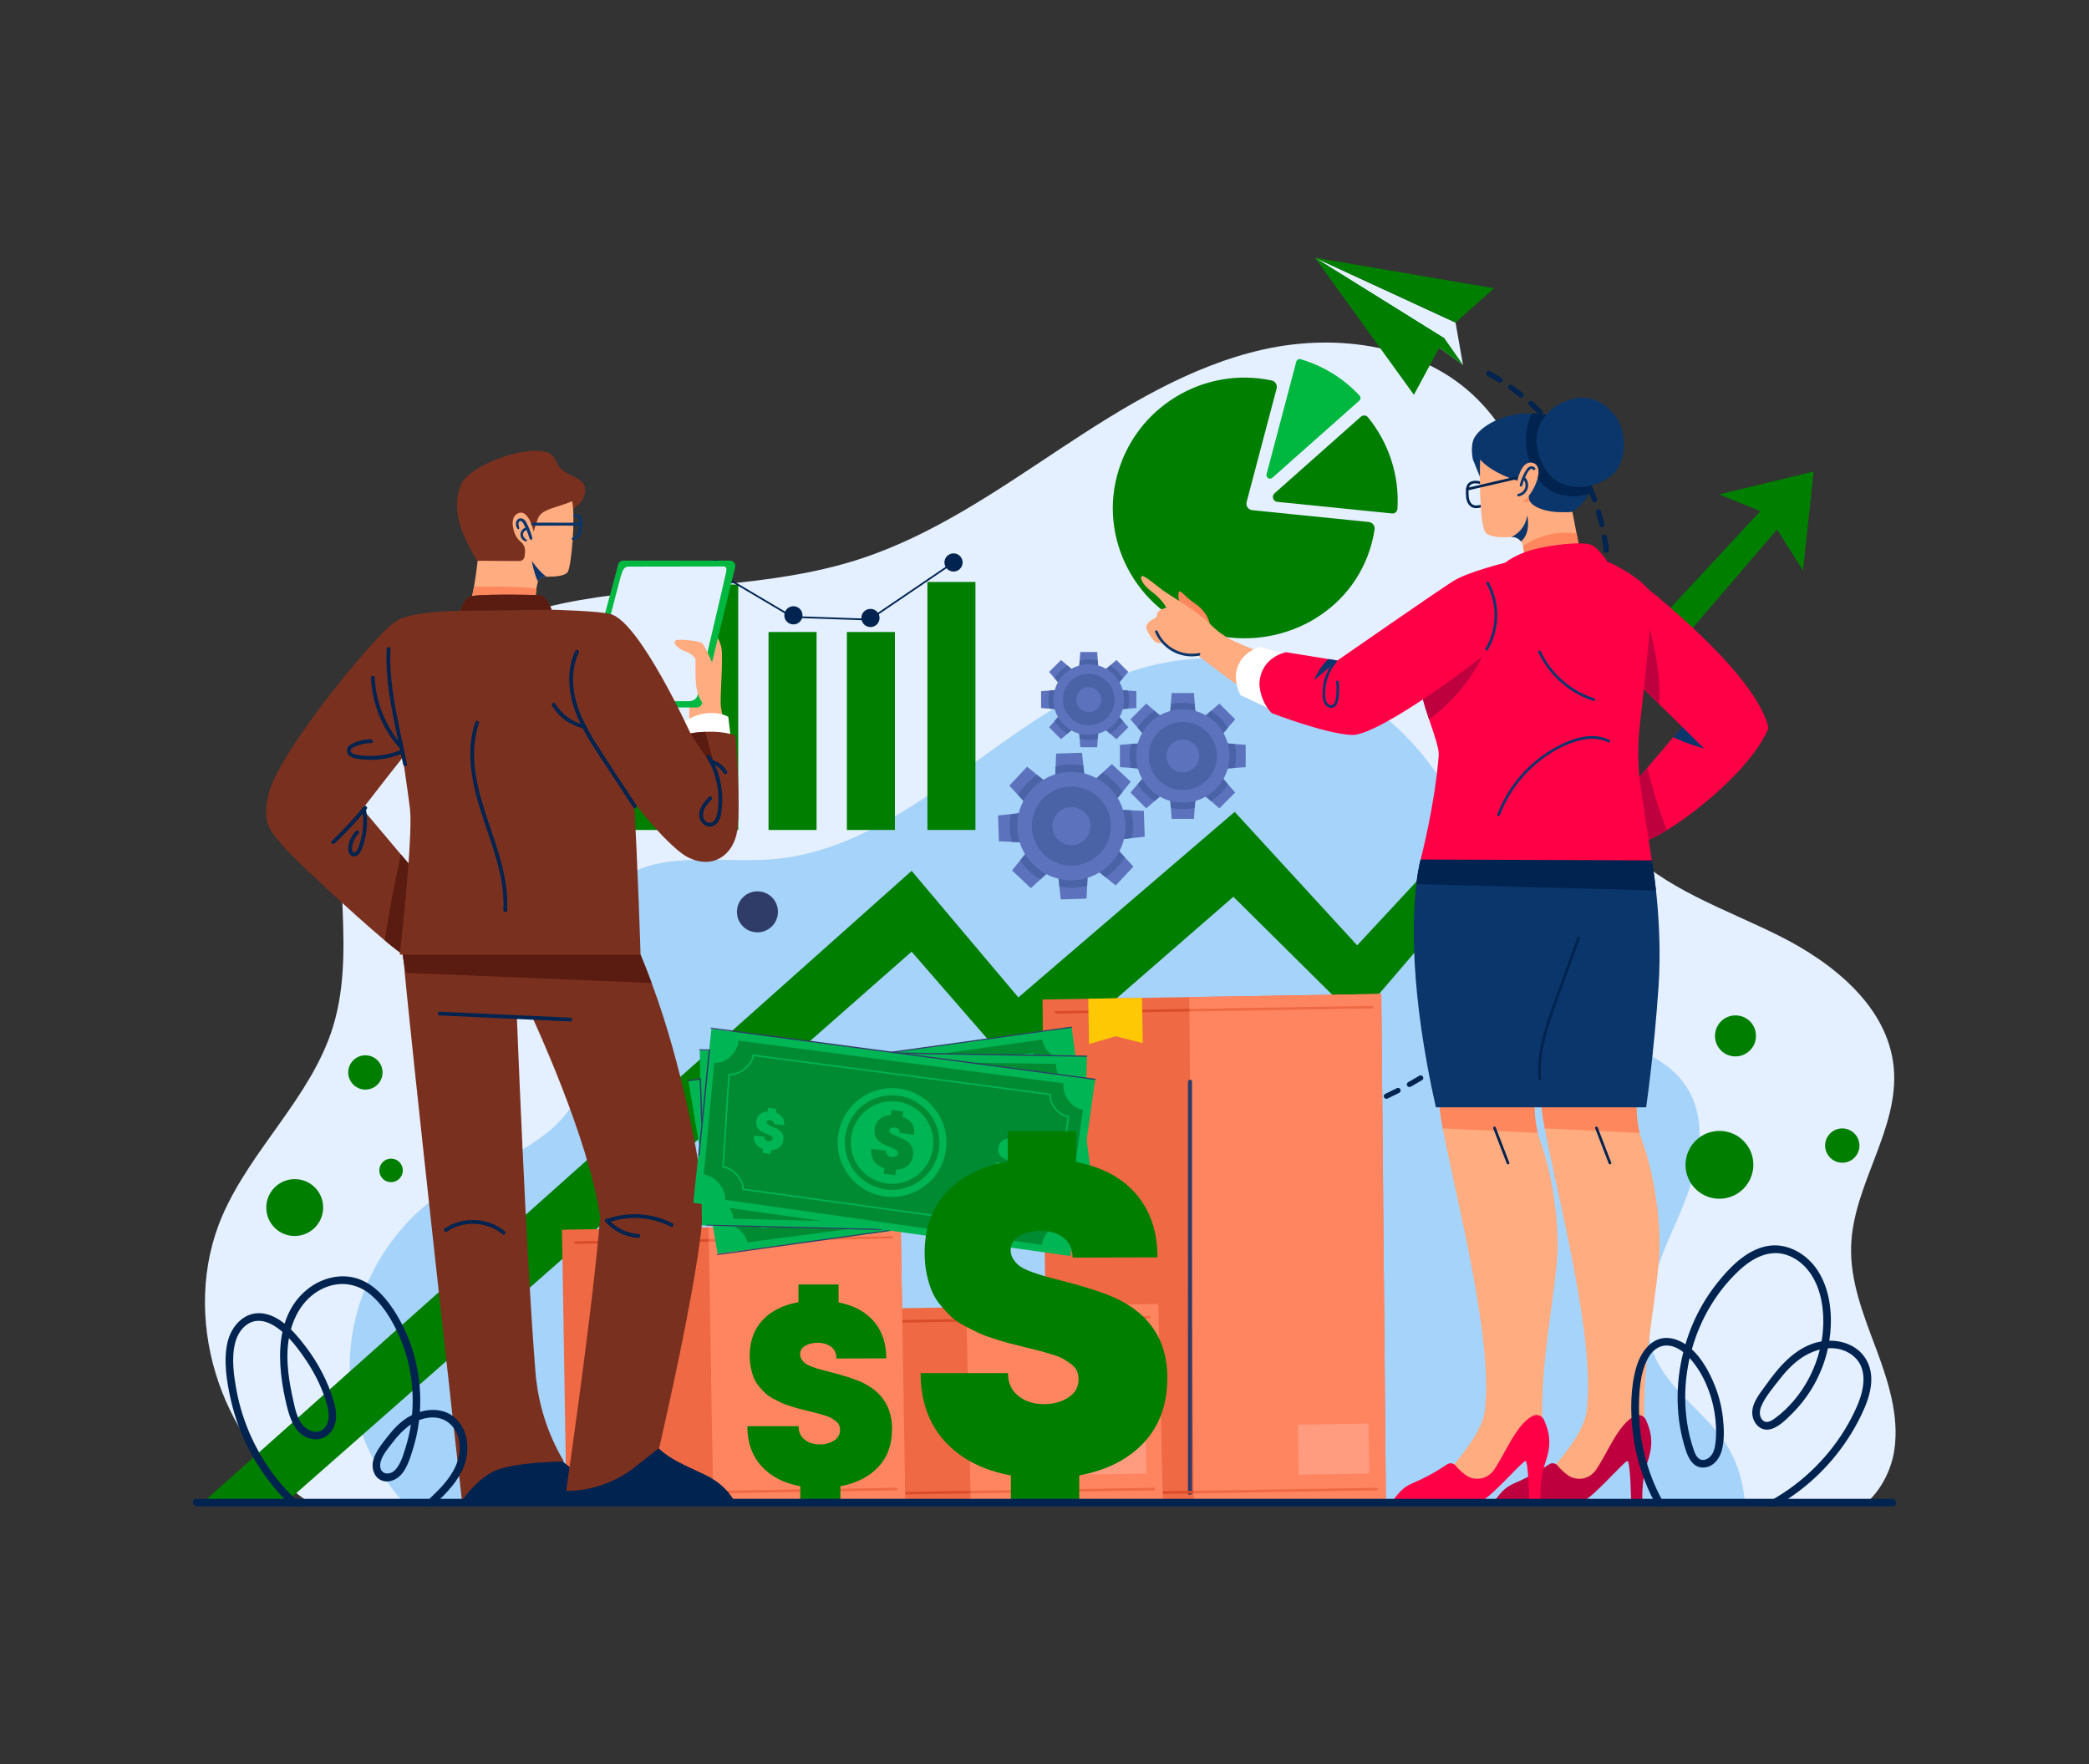 <?xml version="1.0" encoding="UTF-8"?>
<svg id="Layer_1" data-name="Layer 1" xmlns="http://www.w3.org/2000/svg" viewBox="0 0 752 635">
  <rect x="0" y="0" width="752" height="635" fill="#333333" stroke="none"/>
  <defs>
    <style>
      .cls-1 {
        fill: #a6d3f9;
      }

      .cls-2 {
        fill: #00b73f;
      }

      .cls-3 {
        fill: #e4efff;
      }

      .cls-4 {
        fill: #008cff;
      }

      .cls-5 {
        fill: #2f3c68;
      }

      .cls-6 {
        fill: #00234f;
      }

      .cls-7 {
        fill: #7a301e;
      }

      .cls-8 {
        fill: #ff0046;
      }

      .cls-9 {
        fill: #be013e;
      }

      .cls-10 {
        fill: #ff9c80;
      }

      .cls-11 {
        fill: #4a63a6;
      }

      .cls-12 {
        fill: #008a32;
      }

      .cls-13 {
        fill: #0a366c;
      }

      .cls-14 {
        fill: #fff;
      }

      .cls-15 {
        stroke-dasharray: 4.66;
        stroke-width: 1.87px;
      }

      .cls-15, .cls-16 {
        stroke: #00234f;
        stroke-linecap: round;
      }

      .cls-15, .cls-16, .cls-17 {
        fill: none;
        stroke-miterlimit: 10;
      }

      .cls-18 {
        fill: #ff875d;
      }

      .cls-19 {
        fill: #007e00;
      }

      .cls-16 {
        stroke-width: .61px;
      }

      .cls-20 {
        fill: #5c72bd;
      }

      .cls-21 {
        fill: #da4c28;
      }

      .cls-22 {
        fill: #ffc804;
      }

      .cls-23 {
        fill: #ee6944;
      }

      .cls-24 {
        fill: #ff8561;
      }

      .cls-25 {
        fill: #00b554;
      }

      .cls-26 {
        fill: #5a1b10;
      }

      .cls-17 {
        stroke: #00b554;
        stroke-width: .55px;
      }

      .cls-27 {
        fill: #ffac80;
      }
    </style>
  </defs>
  <g>
    <path class="cls-3" d="M681.96,521.72c-.97,6.91-4.35,13.76-9.31,18.59H110.53c-31.84-21.67-45.88-67.1-30.49-102.68,10.42-24.08,31.83-42.62,39.71-67.64,10.09-32.12-4.11-68.58,8.02-99.99,12.23-31.69,47.57-48.18,81.05-54,33.47-5.82,68.35-4.26,100.67-14.76,26.1-8.5,49.04-24.38,71.94-39.54,22.9-15.15,46.78-30,73.57-35.95,26.81-5.93,57.44-1.45,76.86,17.96,40.64,40.6,12.78,118.72,52.22,160.47,15.02,15.9,36.85,22.91,56.41,32.7,19.56,9.79,39.14,25.58,41.21,47.35,2.1,22.13-14.66,42.15-15.33,64.37-.4,12.57,4.4,24.64,8.81,36.41,4.39,11.78,8.54,24.25,6.78,36.7Z"/>
    <path class="cls-1" d="M628.09,540.31H144.81c-10.46-11.88-17.31-26.96-18.66-42.74-2.36-27.67,12.33-56.08,36.26-70.17,18.34-10.8,43.98-17.73,48.3-41.76,2.02-11.24.1-22.76-.15-34.18-.23-11.41,1.65-23.74,9.64-31.91,13.83-14.13,37.03-8.84,56.76-10.17,50.55-3.44,85.11-54.55,133.76-68.76,29.58-8.65,63.18-2.05,87.29,17.16,16.47,13.12,28.23,31.88,33.43,52.26,4.55,17.84-4.96,39.24,12.08,51.88,9.59,7.1,21.86,9.11,33.45,11.97,11.58,2.86,23.78,7.43,30.22,17.48,9.04,14.13,3.19,32.73-3.59,48.07-6.79,15.34-14.41,32.63-8.17,48.2,4.86,12.12,16.91,19.65,24.57,30.23,4.77,6.6,7.39,14.4,8.06,22.43Z"/>
  </g>
  <g>
    <g>
      <rect class="cls-4" x="194.8" y="242.38" width="17.29" height="56.38"/>
      <rect class="cls-19" x="248.46" y="210.42" width="17.29" height="88.34"/>
      <rect class="cls-19" x="221.44" y="245.91" width="17.29" height="52.85"/>
      <rect class="cls-19" x="276.66" y="227.51" width="17.29" height="71.25"/>
      <rect class="cls-19" x="304.86" y="227.51" width="17.29" height="71.25"/>
      <rect class="cls-19" x="333.85" y="209.49" width="17.29" height="89.27"/>
    </g>
    <g>
      <path class="cls-6" d="M205.91,231.08c0,1.81-1.46,3.27-3.27,3.27s-3.27-1.46-3.27-3.27,1.46-3.27,3.27-3.27,3.27,1.46,3.27,3.27Z"/>
      <path class="cls-6" d="M233.4,241.39c0,1.81-1.46,3.27-3.27,3.27s-3.27-1.46-3.27-3.27,1.46-3.27,3.27-3.27,3.27,1.46,3.27,3.27Z"/>
      <path class="cls-6" d="M260.76,204.85c0,1.81-1.46,3.27-3.27,3.27s-3.27-1.46-3.27-3.27,1.46-3.27,3.27-3.27,3.27,1.46,3.27,3.27Z"/>
      <path class="cls-6" d="M316.62,222.45c0,1.81-1.46,3.27-3.27,3.27s-3.27-1.46-3.27-3.27,1.46-3.27,3.27-3.27,3.27,1.46,3.27,3.27Z"/>
      <path class="cls-6" d="M346.52,202.47c0,1.81-1.46,3.27-3.27,3.27s-3.27-1.46-3.27-3.27,1.46-3.27,3.27-3.27,3.27,1.46,3.27,3.27Z"/>
      <path class="cls-6" d="M288.88,221.5c0,1.81-1.46,3.27-3.27,3.27s-3.27-1.46-3.27-3.27,1.46-3.27,3.27-3.27,3.27,1.46,3.27,3.27Z"/>
      <polyline class="cls-16" points="183.46 245.03 202.26 231.65 229.75 241.97 257.11 205.43 285.23 222.07 312.97 223.03 343.25 202.47"/>
    </g>
  </g>
  <g>
    <path class="cls-19" d="M493.78,195.57c-6.69,25.1-32.93,39.02-58.05,32.67-24.96-6.32-40.22-32.22-33.59-57.1,6.53-24.49,31.08-39.37,55.59-34.19,1.33.28,2.17,1.61,1.82,2.93l-10.79,40.82c-.37,1.41.6,2.81,2.05,2.96l41.91,4.24c1.36.14,2.31,1.39,2.1,2.73-.26,1.65-.6,3.3-1.04,4.94Z"/>
    <path class="cls-2" d="M489.31,144.23l-31.28,27.75c-.95.84-2.42-.06-2.09-1.29l10.69-40.47c.18-.7.91-1.12,1.6-.91,8.39,2.48,15.6,7.1,21.18,13.09.49.52.44,1.35-.1,1.83Z"/>
    <path class="cls-19" d="M501.12,184.83l-41.33-4.18c-1.52-.15-2.13-2.04-.99-3.06l31.1-27.59c.74-.65,1.88-.59,2.51.18,7.43,9.09,11.41,20.83,10.64,32.99-.06,1-.93,1.76-1.93,1.66Z"/>
  </g>
  <g>
    <g>
      <polygon class="cls-20" points="407.45 301.69 399.36 302.54 404.86 308.53 408 311.95 401.63 318.74 398.02 315.82 391.69 310.7 391.35 318.83 391.15 323.47 381.85 323.76 381.36 319.14 380.51 311.05 374.52 316.56 371.09 319.7 364.31 313.33 367.23 309.71 372.35 303.39 364.22 303.05 359.58 302.85 359.28 293.54 363.9 293.06 371.99 292.2 366.49 286.21 363.35 282.79 369.72 276 373.33 278.93 379.66 284.04 380 275.91 380.2 271.27 389.5 270.98 389.99 275.6 390.84 283.69 396.83 278.19 400.26 275.04 407.04 281.41 404.12 285.03 399 291.35 407.13 291.7 411.77 291.89 412.07 301.2 407.45 301.69"/>
      <path class="cls-11" d="M407.45,301.69l-8.09.85,5.5,5.99c-1.7,2.91-4.04,5.41-6.84,7.29l-6.32-5.12-.34,8.13c-1.59.42-3.26.67-4.98.72-1.72.05-3.4-.09-5.01-.41l-.85-8.09-5.99,5.5c-2.91-1.7-5.41-4.04-7.29-6.84l5.12-6.32-8.13-.34c-.42-1.59-.67-3.26-.72-4.98-.05-1.72.09-3.4.41-5.01l8.09-.85-5.5-5.99c1.7-2.91,4.04-5.41,6.84-7.29l6.32,5.12.34-8.13c1.59-.42,3.26-.67,4.98-.72,1.72-.05,3.4.09,5.01.41l.85,8.09,5.99-5.5c2.91,1.7,5.41,4.04,7.29,6.84l-5.12,6.32,8.13.34c.42,1.59.67,3.26.72,4.98.05,1.72-.09,3.4-.41,5.01Z"/>
      <path class="cls-20" d="M405.16,296.76c.34,10.76-8.11,19.76-18.87,20.1-10.76.34-19.76-8.11-20.1-18.87-.34-10.76,8.11-19.76,18.87-20.1s19.76,8.11,20.1,18.87Z"/>
      <path class="cls-11" d="M399.89,296.92c.25,7.85-5.91,14.41-13.76,14.66-7.85.25-14.41-5.91-14.66-13.76-.25-7.85,5.91-14.41,13.76-14.66,7.85-.25,14.41,5.91,14.66,13.76Z"/>
      <path class="cls-20" d="M392.54,297.15c.12,3.79-2.86,6.96-6.64,7.08-3.79.12-6.96-2.86-7.08-6.64-.12-3.79,2.86-6.96,6.64-7.08,3.79-.12,6.96,2.86,7.08,6.64Z"/>
    </g>
    <g>
      <polygon class="cls-20" points="444.43 276.43 437.43 276.95 442.01 282.26 444.63 285.29 438.96 290.97 435.92 288.35 430.61 283.77 430.09 290.77 429.8 294.76 421.77 294.76 421.48 290.77 420.96 283.77 415.65 288.35 412.62 290.97 406.94 285.29 409.56 282.26 414.14 276.95 407.14 276.43 403.15 276.14 403.15 268.11 407.14 267.82 414.14 267.3 409.56 261.99 406.94 258.95 412.62 253.28 415.65 255.9 420.96 260.48 421.48 253.48 421.77 249.48 429.8 249.48 430.09 253.48 430.61 260.48 435.92 255.9 438.96 253.28 444.63 258.95 442.01 261.99 437.43 267.3 444.43 267.82 448.42 268.11 448.42 276.14 444.43 276.43"/>
      <path class="cls-11" d="M444.43,276.43l-7,.52,4.58,5.31c-1.54,2.46-3.63,4.55-6.09,6.09l-5.31-4.58-.52,7c-1.38.32-2.83.49-4.31.49s-2.92-.17-4.31-.49l-.52-7-5.31,4.58c-2.46-1.54-4.55-3.63-6.09-6.09l4.58-5.31-7-.52c-.32-1.38-.49-2.83-.49-4.31s.17-2.92.49-4.31l7-.52-4.58-5.31c1.54-2.46,3.63-4.55,6.09-6.09l5.31,4.58.52-7c1.38-.32,2.83-.49,4.31-.49s2.92.17,4.31.49l.52,7,5.31-4.58c2.46,1.54,4.55,3.63,6.09,6.09l-4.58,5.31,7,.52c.32,1.39.49,2.83.49,4.31s-.17,2.92-.49,4.31Z"/>
      <circle class="cls-20" cx="425.79" cy="272.12" r="16.81"/>
      <circle class="cls-11" cx="425.79" cy="272.12" r="12.26"/>
      <path class="cls-20" d="M431.7,272.12c0,3.27-2.65,5.92-5.92,5.92s-5.92-2.65-5.92-5.92,2.65-5.92,5.92-5.92,5.92,2.65,5.92,5.92Z"/>
    </g>
    <g>
      <polygon class="cls-20" points="406.03 255.1 400.74 255.49 404.2 259.51 406.18 261.81 401.89 266.1 399.59 264.12 395.57 260.66 395.18 265.95 394.96 268.97 388.88 268.97 388.66 265.95 388.27 260.66 384.25 264.12 381.95 266.1 377.66 261.81 379.64 259.51 383.1 255.49 377.81 255.1 374.78 254.88 374.78 248.8 377.81 248.58 383.1 248.19 379.64 244.17 377.66 241.87 381.95 237.58 384.25 239.56 388.27 243.02 388.66 237.73 388.88 234.7 394.96 234.7 395.18 237.73 395.57 243.02 399.59 239.56 401.89 237.58 406.18 241.87 404.2 244.17 400.74 248.19 406.03 248.58 409.06 248.8 409.06 254.88 406.03 255.1"/>
      <path class="cls-11" d="M406.03,255.1l-5.3.39,3.47,4.02c-1.17,1.87-2.75,3.45-4.61,4.61l-4.02-3.47-.39,5.3c-1.05.24-2.14.37-3.26.37s-2.21-.13-3.26-.37l-.39-5.3-4.02,3.47c-1.87-1.17-3.45-2.75-4.61-4.61l3.47-4.02-5.3-.39c-.24-1.05-.37-2.14-.37-3.26s.13-2.21.37-3.26l5.3-.39-3.47-4.02c1.17-1.87,2.75-3.45,4.61-4.61l4.02,3.47.39-5.3c1.05-.24,2.14-.37,3.26-.37s2.21.13,3.26.37l.39,5.3,4.02-3.47c1.87,1.17,3.45,2.75,4.61,4.61l-3.47,4.02,5.3.39c.24,1.05.37,2.14.37,3.26s-.13,2.21-.37,3.26Z"/>
      <circle class="cls-20" cx="391.92" cy="251.84" r="12.72" transform="translate(-63.29 350.89) rotate(-45)"/>
      <path class="cls-11" d="M401.2,251.84c0,5.12-4.15,9.28-9.28,9.28s-9.28-4.15-9.28-9.28,4.15-9.28,9.28-9.28,9.28,4.15,9.28,9.28Z"/>
      <circle class="cls-20" cx="391.92" cy="251.84" r="4.48"/>
    </g>
  </g>
  <g>
    <g>
      <polygon class="cls-3" points="523.97 116.12 526.66 131.36 473.33 92.76 523.97 116.12"/>
      <polygon class="cls-19" points="519.94 121.78 526.66 131.36 473.33 92.76 519.94 121.78"/>
      <polygon class="cls-19" points="473.33 92.76 519.94 121.78 508.98 142.11 473.33 92.76"/>
      <polygon class="cls-19" points="473.33 92.76 523.97 116.12 537.86 103.77 473.33 92.76"/>
    </g>
    <path class="cls-15" d="M535.94,134.46c29.23,15.76,46.81,50.7,42.05,83.56-4.04,27.89-21.17,59.79-51.15,67.6-7.25,1.89-12.12-7.36-6.33-12.12,6.02-4.94,13.48-7.23,24.73-7.48,14.4-.31,23.22,15.88,25.02,30.18,1.8,14.29-3.03,28.68-9.87,41.36-23.88,44.28-74.59,72.6-124.81,69.7-27.74-1.6-54.14-11.78-80.82-19.55-26.68-7.77-55.4-13.17-82.02-5.19-22.75,6.82-42.33,23.59-52.57,45.03-10.24,21.43-10.98,47.2-2,69.19"/>
  </g>
  <polygon class="cls-19" points="618.86 177.96 633.68 184 488.56 340.3 444.46 292.25 366.59 359.04 328.16 313.48 72.81 541.03 103.07 540.63 328.16 342.57 368.24 388.69 444 322.81 488.56 366.98 639.72 190.59 649.05 205.41 652.89 169.73 618.86 177.96"/>
  <g>
    <g>
      <polygon class="cls-23" points="498.89 540.51 497.24 357.78 375.3 359.79 376.93 540.51 498.89 540.51"/>
      <polygon class="cls-24" points="498.89 540.51 497.24 357.78 428.1 358.92 429.74 540.51 498.89 540.51"/>
      <path class="cls-5" d="M427.64,389.47v147.99c0,.96,1.48.82,1.48-.13v-147.99c0-.96-1.48-.82-1.48.13Z"/>
      <path class="cls-23" d="M494.1,363l-65.92,1.09-.02-.92,65.83-1.08c.59,0,.69.91.1.92Z"/>
      <path class="cls-21" d="M428.17,363.17l.02.92-47.98.79c-.59,0-.69-.91-.1-.92l48.06-.79Z"/>
      <path class="cls-21" d="M381.04,537.45l48.63-.8.02.92-48.55.8c-.59,0-.69-.91-.09-.92Z"/>
      <path class="cls-23" d="M495.69,536.48l-66.02,1.09-.02-.92,65.94-1.09c.59,0,.69.91.1.92Z"/>
      <polygon class="cls-22" points="411.11 359.2 411.38 375.51 401.66 373.03 392.02 375.83 391.75 359.52 411.11 359.2"/>
      <rect class="cls-10" x="467.43" y="512.61" width="25.36" height="18" transform="translate(-8.53 7.98) rotate(-.94)"/>
    </g>
    <g>
      <polygon class="cls-23" points="418.61 540.51 416.97 469.4 295.03 471.41 296.62 540.51 418.61 540.51"/>
      <polygon class="cls-24" points="418.61 540.51 416.97 469.4 347.82 470.54 349.44 540.51 418.61 540.51"/>
      <path class="cls-23" d="M413.82,474.62l-65.92,1.09-.02-.92,65.83-1.08c.59,0,.69.91.1.92Z"/>
      <path class="cls-21" d="M347.89,474.79l.02.92-47.98.79c-.59,0-.69-.91-.1-.92l48.06-.79Z"/>
      <path class="cls-21" d="M300.76,537.45l48.63-.8.02.92-48.55.8c-.59,0-.69-.91-.09-.92Z"/>
      <path class="cls-23" d="M415.42,536.48l-66.02,1.09-.02-.92,65.94-1.09c.59,0,.69.91.1.92Z"/>
      <rect class="cls-10" x="387.16" y="512.61" width="25.36" height="18" transform="translate(-8.54 6.66) rotate(-.94)"/>
    </g>
    <g>
      <polygon class="cls-23" points="325.89 540.51 324.24 440.65 202.3 442.66 203.91 540.51 325.89 540.51"/>
      <polygon class="cls-24" points="325.89 540.51 324.24 440.65 255.1 441.79 256.73 540.51 325.89 540.51"/>
      <path class="cls-23" d="M321.1,445.87l-65.92,1.09-.02-.92,65.83-1.08c.59,0,.69.91.1.92Z"/>
      <path class="cls-21" d="M255.17,446.04l.02.92-47.98.79c-.59,0-.69-.91-.1-.92l48.06-.79Z"/>
      <path class="cls-21" d="M208.03,537.45l48.63-.8.02.92-48.55.8c-.59,0-.69-.91-.09-.92Z"/>
      <path class="cls-23" d="M322.69,536.48l-66.02,1.09-.02-.92,65.94-1.09c.59,0,.69.91.1.92Z"/>
      <polygon class="cls-22" points="238.11 442.07 238.38 458.38 228.66 455.9 219.02 458.69 218.75 442.39 238.11 442.07"/>
    </g>
  </g>
  <g>
    <path class="cls-6" d="M166.3,540.29h52.66s-20.8-19.63-28.7-22.02c-7.9-2.39-18.69,6.37-23.96,22.02Z"/>
    <path class="cls-7" d="M185.95,363.22s3.38,88.37,6.82,130.83c.92,11.33,4.42,22.3,10.23,32.04h0s-19.15.14-25.9,3.86c-6.5,3.59-10.8,10.34-10.8,10.34,0,0-19.47-174.11-21.19-196.83,29-4.46,40.83,19.75,40.83,19.75Z"/>
    <path class="cls-6" d="M203.79,536.69s-.51,2.41-.19,3.82h60.8s-2.51-5.66-10.21-9.43c-7.7-3.77-14.61-6.13-19.17-12.1-14.14.47-31.23,17.7-31.23,17.7Z"/>
    <path class="cls-7" d="M253.05,430.13c1.7,16.43-15.77,91.11-15.77,91.11l-8.76,6.89c-7.05,5.54-15.76,8.56-24.72,8.56h0s9.66-65.99,12.24-98.51c-3.87-28.01-24.47-72.11-24.47-72.11,0,0-21.57,1.29-33.8-2.25-6.74-1.95-9.96-8.3-11.5-13.62-1.25-4.32-1.38-7.95-1.38-7.95,0,0,47.32-21.57,85.7,1.41,1.37,3.3,2.7,6.7,3.99,10.17,11.25,30.16,17.32,65.07,18.48,76.31Z"/>
    <path class="cls-26" d="M234.57,353.83l-88.31-3.63c-1.25-4.32-1.38-7.95-1.38-7.95,0,0,47.32-21.57,85.7,1.41,1.37,3.3,2.7,6.7,3.99,10.17Z"/>
    <path class="cls-7" d="M144.3,307.56l9.26,11s-1.03,10.09-8.44,24.91c-.84-.28-3.25-2.13-6.54-4.88-11.26-9.42-32.73-29.43-36.08-33.41-4.32-5.14-8.64-8.23-5.76-19.56,4.08-16.02,40.11-58.9,45.2-61.46,17-8.55,12.85,36.97,8.94,41.29-3.91,4.32-20.38,25.73-20.38,25.73l13.8,16.39Z"/>
    <path class="cls-26" d="M153.56,318.55s-1.03,10.09-8.44,24.91c-.84-.28-3.25-2.13-6.54-4.88,1.12-9.45,4.66-26.09,5.72-31.03l9.26,11Z"/>
    <path class="cls-27" d="M248.16,260.1c-.09-.34,0-8.42,0-8.42l9.11-23.47s1.63,1.38,2.41,4.9c.77,3.52-.6,18.48-.17,21.23s1.2,7.13,1.2,7.13l-12.55-1.38Z"/>
    <path class="cls-2" d="M224.38,201.79h38.39c1.25,0,2.17,1.17,1.87,2.38l-11.92,49.01c-.21.86-.98,1.47-1.87,1.47h-39.55c-1.27,0-2.19-1.2-1.86-2.42l13.08-49.01c.23-.84.99-1.43,1.86-1.43Z"/>
    <path class="cls-3" d="M226.66,203.96s31.88-.05,32.95-.05,2.27-.36,1.79,2.03c-.48,2.39-10.04,42.89-10.28,44.21-.24,1.31-1.43,2.27-3.23,2.27h-32.26c-1.79,0-2.57-1.41-2.57-3.32s10.01-40.43,10.46-41.84c.75-2.35,1.22-3.42,3.13-3.3Z"/>
    <path class="cls-14" d="M263.13,266.18l-.96-8.16s-7.12-4.26-16.5,2.17c.69,6.43.52,6.78.52,6.78l16.94-.78Z"/>
    <path class="cls-7" d="M205.41,183.65s4.82-2.08,5.21-6.78c.39-4.69-4.69-4.82-8.21-7.69-3.52-2.87-1.17-6.78-9.64-6.91s-24.63,6.12-26.97,12.51c-2.35,6.38-2.21,14.07,6.38,27.75,14.07,6.25,18.11,0,18.5-.26.39-.26,13.55-12.25,13.81-12.64s.91-5.99.91-5.99Z"/>
    <path class="cls-27" d="M204.28,206.07c-1.2,1.28-4.36,1.54-7.57,1.54-.21,0-.42,0-.62,0-1.1,0-2.09.7-2.43,1.75v.03c-.24.72-.42,1.59-.56,2.51-.43,2.92-.43,6.23-.43,6.23,0,0-16.34,0-23.57-1.07.53-.88,1.08-3.25,1.53-5.86.77-4.33,1.32-9.33,1.32-9.33l15.03.08c.95,0,1.76-.71,1.86-1.66l.16-1.52c.16-1.36-.37-2.73-1.41-3.62-.68-.58-1.42-1.36-1.93-2.33-1.16-2.23-2.19-7.22,1.29-8.2,3.48-.98,5.18,6.79,5.18,6.79,0,0,.18-1.16,1.52-4.73,1.34-3.57,6.52-3.75,12.32-6.25,1.25,5.45-.27,24.11-1.7,25.63Z"/>
    <path class="cls-18" d="M193.1,211.89c-.43,2.92-.43,6.23-.43,6.23,0,0-16.34,0-23.57-1.07.53-.88,1.08-3.25,1.53-5.86,6.21-.12,16.23-.14,22.47.69Z"/>
    <path class="cls-13" d="M196.71,207.61c-.19,0-.38,0-.58,0-1.11,0-2.13.69-2.47,1.75v.03c-.65-1.4-1.61-3.93-2.2-7.47,0,0,2.51,3.77,5.25,5.7Z"/>
    <path class="cls-13" d="M191.1,191.83c-.19-.56-.4-1.12-.63-1.66-.24-.58-.5-1.14-.79-1.7-.25-.48-.51-1-.92-1.37-.81-.74-2.08-.74-2.71.23-.59.92-.39,2.23.27,3.06.18.22.62.09.6-.21-.03-.77-.61-1.71-.02-2.4.65-.77,1.41.46,1.68.98.44.85.83,1.73,1.19,2.62.17.42.32.85.47,1.28.16.45.26.94.47,1.37.22.46.95.33.9-.22-.06-.66-.32-1.35-.53-1.97Z"/>
    <path class="cls-13" d="M189.76,189.88c-1.24-.04-2.32,1.14-2.4,2.34-.04.61.12,1.22.47,1.71.16.22.37.42.59.58.26.19.57.28.88.35.41.09.64-.47.22-.62-.39-.14-.72-.52-.94-.86-.2-.31-.32-.68-.3-1.04.04-.89.78-1.45,1.55-1.73.37-.14.37-.71-.08-.72Z"/>
    <path class="cls-13" d="M208.73,188.31c-1.4-.28-2.94-.15-4.37-.15-1.44,0-2.88,0-4.32-.01-1.4,0-2.8,0-4.2,0-.72,0-1.44,0-2.16,0-.74,0-1.6-.11-2.28.2-.25.11-.26.56,0,.67.64.29,1.4.2,2.09.2.68,0,1.36,0,2.04,0,1.44,0,2.88,0,4.31,0,1.4,0,2.8,0,4.2-.01,1.54,0,3.18.13,4.69-.15.37-.07.37-.67,0-.74Z"/>
    <path class="cls-13" d="M208.84,185.71c-.57-.58-1.77-1.04-2.42-.32-.2.22-.07.71.3.59,2.13-.66,1.87,2.35,1.78,3.61-.07.9-.2,1.85-.68,2.63-.21.35-.48.65-.8.9-.14.11-.28.2-.44.28-.18.08-.36.23-.55.26-.43.08-.29.68.12.65.17-.01.33.04.51.02.14-.02.28-.08.4-.14.22-.1.45-.22.65-.36.44-.3.79-.76,1.05-1.22.63-1.11.74-2.41.8-3.66.05-1.12.12-2.38-.73-3.24Z"/>
    <path class="cls-7" d="M143.92,343.66s4.82-42.2,3.68-52.39c-1.13-10.19-9.91-62.87-5.66-67.12,4.25-4.24,23.83-4.26,23.83-4.26,0,0,1.1-3.98,3.15-5.08,2.06-1.1,22.92-.69,25.39-.55,2.47.14,4.26,5.22,4.26,5.22,0,0,17.86.44,21.41,1.65,7.2,2.46,10.6,122.53,10.6,122.53h-86.66Z"/>
    <path class="cls-7" d="M265.4,298.94c-1.24,8.52-8.51,14.37-17.91,9.58-9.4-4.79-41.86-44.17-41.32-65.1.53-20.93,13.82-22.3,13.82-22.3,10.44,3.06,28.57,42.88,28.57,42.88,0,0,2.2-.45,5.34-.58,3.1-.13,7.1.05,10.8,1.29.35,1.78,1.95,25.72.71,34.23Z"/>
    <path class="cls-6" d="M229.06,289.81c-4.66-7.11-9.4-14.18-13.96-21.35-4.14-6.51-7.98-13.52-8.7-21.34-.39-4.16.13-8.39,1.94-12.18.38-.8-.86-1.38-1.24-.59-3.34,7.02-2.51,15.23.21,22.31,2.96,7.7,7.91,14.52,12.4,21.38,2.74,4.19,5.49,8.38,8.23,12.57.48.74,1.6-.05,1.12-.79Z"/>
    <path class="cls-6" d="M211.54,262.47c-.59-.08-1.17-.19-1.74-.32-4.56-1.1-8.65-4.01-11.04-8.1-.44-.76.68-1.55,1.12-.79,2.01,3.45,5.33,6.05,9.11,7.26.58.19,1.17.34,1.77.45l.79,1.5Z"/>
    <path class="cls-26" d="M257.91,278.29l-9.36-14.28s2.2-.45,5.34-.58l4.02,14.86Z"/>
    <path class="cls-6" d="M259.94,289.87c.2-2.89-.03-5.82-.65-8.66-.7-3.21-1.93-6.3-3.62-9.12-.45-.75-1.64-.07-1.19.68,2.57,4.29,4.01,9.21,4.14,14.21.06,2.29,0,4.82-.76,7-.29.84-.79,1.76-1.66,2.1-.94.38-1.98-.13-2.55-.9-.81-1.09-.65-2.6-.15-3.79.58-1.38,1.66-2.49,2.67-3.57.6-.64-.36-1.62-.96-.97-1.94,2.07-4.19,4.74-3.31,7.8.69,2.42,3.62,3.86,5.72,2.15,1.94-1.58,2.15-4.65,2.31-6.95Z"/>
    <path class="cls-6" d="M261.69,277.62c-1.27-2.09-3.36-3.59-5.72-4.2-.36-.09-.73.2-.8.55-.07.39.19.7.55.8,2,.52,3.76,1.85,4.85,3.64.19.32.67.37.95.16.32-.23.36-.64.16-.95Z"/>
    <path class="cls-27" d="M243.37,230.47c-1.56.62.66,3.1,2.99,3.87,2.32.77,3.1,1.66,3.87,2.66.71.92-1.49,13.89,3.89,16.94.87.49,1.94.43,2.76-.14,4.11-2.88,1.84-8.51,1.54-9.94-.33-1.55-4.43-11.29-5.65-12.29-1.22-1-8.3-1.55-9.41-1.11Z"/>
    <path class="cls-6" d="M146.51,275.09c-1.13-5.36-2.3-10.71-3.37-16.08-1.06-5.3-1.99-10.65-2.41-16.04-.24-3.07-.32-6.15-.17-9.23.02-.37-.15-.72-.55-.8-.33-.06-.78.18-.8.55-.55,11,1.73,21.81,3.99,32.51.65,3.07,1.3,6.14,1.94,9.21.18.85,1.55.74,1.36-.12Z"/>
    <path class="cls-6" d="M144.79,268.32c-4.63-5.22-7.85-11.67-9.19-18.53-.38-1.95-.61-3.93-.7-5.91-.04-.88-1.4-.76-1.36.12.31,7.16,2.56,14.19,6.42,20.22,1.11,1.73,2.35,3.36,3.71,4.9.58.65,1.7-.13,1.12-.79Z"/>
    <path class="cls-6" d="M144.21,270.01c-3.42,1.39-7.08,2.12-10.77,2.13-1.8,0-3.66-.13-5.42-.53-.7-.16-1.69-.53-1.77-1.37-.07-.72.78-1.15,1.32-1.4,1.89-.89,3.94-1.34,6.03-1.37.88-.01.76-1.38-.12-1.36-2.16.03-4.33.5-6.29,1.4-.8.37-1.64.84-2.06,1.65-.41.79-.27,1.73.25,2.43.6.81,1.54,1.18,2.49,1.39,1.03.22,2.09.35,3.14.43,2.19.17,4.39.12,6.56-.19,2.44-.34,4.84-.99,7.12-1.92.81-.33.34-1.62-.48-1.28Z"/>
    <path class="cls-6" d="M130.96,290.34c-3.58,4.36-7.43,8.5-11.52,12.38-.64.61.42,1.48,1.05.88,4.09-3.88,7.94-8.02,11.52-12.38.56-.68-.49-1.56-1.05-.88Z"/>
    <path class="cls-6" d="M131.71,291.16c-.15-.86-1.52-.75-1.36.12.6,3.43.52,6.93-.27,10.32-.2.84-.43,1.68-.72,2.49-.26.74-.51,1.61-.99,2.24-.35.46-1.09.84-1.46.2-.28-.49-.25-1.14-.17-1.67.28-1.82,1.12-3.47,2.37-4.81.6-.65-.45-1.52-1.05-.88-1.32,1.41-2.23,3.18-2.6,5.07-.28,1.42-.19,3.58,1.58,3.96,2.14.46,3.06-2.07,3.6-3.63.69-2,1.16-4.07,1.36-6.18.23-2.42.14-4.85-.28-7.24Z"/>
    <path class="cls-6" d="M177.61,301.29c-2.86-8.54-6.05-17.09-6.8-26.14-.41-4.95-.05-9.99,1.58-14.7.28-.83-.95-1.42-1.24-.59-2.95,8.56-1.96,17.73.25,26.34,2.27,8.83,5.9,17.25,8.1,26.1,1.23,4.96,1.98,10.09,1.7,15.21-.05.87,1.3,1.13,1.35.25.5-9.1-2.07-17.92-4.93-26.47Z"/>
    <path class="cls-26" d="M198.57,219.48l-32.8.41s1.1-3.98,3.15-5.08c2.06-1.1,22.92-.69,25.39-.55,2.47.14,4.26,5.22,4.26,5.22Z"/>
    <path class="cls-6" d="M205.21,366.33c-12.19-.56-24.38-1.12-36.57-1.68-3.48-.16-6.97-.32-10.45-.48-.37-.02-.65.41-.62.74.03.41.37.61.74.62,12.19.56,24.38,1.12,36.57,1.68,3.48.16,6.97.32,10.45.48.37.02.65-.41.62-.74-.03-.41-.37-.61-.74-.62Z"/>
    <path class="cls-6" d="M242.02,440.32c-7.09-3.63-15.56-4.24-23.1-1.68-.83.28-.36,1.57.48,1.28,7.21-2.44,15.27-1.83,22.04,1.64.79.4,1.37-.84.59-1.24Z"/>
    <path class="cls-6" d="M229.95,444.23c-4.19-.24-8.21-2.14-10.98-5.32-.57-.66-1.7.12-1.12.79,2.99,3.44,7.28,5.62,11.85,5.88.87.05,1.13-1.3.25-1.35Z"/>
    <path class="cls-6" d="M181.73,443.21c-4.66-3.87-11.25-5-17.01-3.23-1.65.51-3.21,1.27-4.63,2.24-.73.5.06,1.62.79,1.12,4.61-3.16,10.8-3.65,15.93-1.51,1.46.61,2.81,1.42,4.03,2.43.68.56,1.56-.48.88-1.05Z"/>
  </g>
  <g>
    <g>
      <g>
        <g>
          <polygon class="cls-25" points="385.76 369.62 247.82 389.21 258.3 451.32 394.23 433.43 385.76 369.62"/>
          <path class="cls-12" d="M252.08,400.67l7.13,39.8c4.03-.55,9.13,2.73,9.84,6.73l114.14-14.87c-.54-4.13,2.47-9.65,6.59-10.21l-5.3-40.63c-4.18.6-8.73-3.1-9.28-7.28l-116.83,16.51c.75,4.22-2.06,9.34-6.3,9.95Z"/>
          <g>
            <path class="cls-25" d="M340.81,408.54c1.49,10.71-5.98,20.59-16.69,22.08-10.71,1.49-20.59-5.98-22.08-16.69-1.49-10.71,5.98-20.59,16.69-22.08,10.71-1.49,20.59,5.98,22.08,16.69Z"/>
            <path class="cls-12" d="M319.08,394.38c-9.32,1.3-15.82,9.89-14.52,19.22,1.3,9.3,9.89,15.82,19.22,14.52,9.3-1.3,15.81-9.91,14.52-19.22-1.3-9.32-9.91-15.81-19.22-14.52ZM323.48,425.96c-8.14,1.13-15.64-4.53-16.77-12.65-1.13-8.14,4.53-15.64,12.68-16.78,8.12-1.13,15.62,4.54,16.76,12.68,1.13,8.12-4.54,15.62-12.66,16.75Z"/>
            <path class="cls-12" d="M329.92,413.66c.23,1.62-.07,3.01-.88,4.16-.82,1.15-2.03,1.99-3.65,2.53l.27,1.95-4.16.58-.27-1.95c-1.77-.08-3.21-.59-4.33-1.53-1.12-.94-1.8-2.26-2.03-3.93l5.32-.74c.08.6.36,1.03.83,1.31.47.27,1.01.37,1.63.28.58-.08,1.06-.29,1.43-.62s.53-.73.47-1.19c-.03-.19-.08-.36-.17-.5-.09-.14-.23-.27-.41-.37-.18-.1-.36-.18-.51-.25-.16-.07-.4-.12-.73-.18-.33-.05-.58-.09-.76-.11-.18-.02-.48-.05-.89-.1-.42-.04-.74-.08-.96-.1-.22-.02-.54-.07-.96-.14-.42-.07-.76-.14-1-.21s-.55-.17-.92-.31c-.37-.13-.67-.28-.9-.44-.23-.16-.48-.36-.76-.6-.27-.24-.5-.51-.67-.79-.17-.29-.33-.62-.47-1.02-.14-.39-.25-.82-.31-1.28-.21-1.5.06-2.79.81-3.87.75-1.08,1.91-1.88,3.47-2.4l-.26-1.84,4.16-.58.26,1.86c1.63.09,2.94.57,3.94,1.46,1,.89,1.6,2.11,1.82,3.66l-5.17.73c-.07-.53-.31-.9-.72-1.13-.41-.23-.89-.31-1.45-.23-.5.07-.91.23-1.24.49-.33.25-.47.57-.42.95.03.21.11.39.26.55.14.16.3.28.47.36.17.09.43.17.78.24.35.07.64.12.87.16.24.03.59.08,1.07.13h.01c1.64.19,2.86.42,3.65.7,1.98.7,3.15,2.08,3.49,4.12l.03.19Z"/>
            <path class="cls-25" d="M370.01,406.82c.16,1.15-.05,2.13-.62,2.94-.58.81-1.43,1.41-2.58,1.79l.19,1.37-2.94.41-.19-1.37c-1.25-.05-2.27-.42-3.06-1.08-.79-.67-1.27-1.59-1.43-2.78l3.76-.52c.06.42.25.73.58.92.33.19.71.26,1.15.2.41-.06.75-.2,1.01-.43.26-.23.37-.51.33-.84-.02-.13-.06-.25-.12-.36-.06-.1-.16-.19-.29-.26s-.25-.13-.36-.18c-.11-.05-.28-.09-.51-.12-.23-.04-.41-.06-.54-.08-.13-.01-.34-.04-.63-.07-.3-.03-.52-.05-.68-.07-.16-.02-.38-.05-.68-.1-.3-.05-.53-.1-.71-.15-.17-.05-.39-.12-.65-.22-.26-.09-.47-.2-.64-.31-.16-.11-.34-.25-.53-.43-.19-.17-.35-.36-.47-.56-.12-.2-.23-.44-.33-.72-.1-.28-.17-.58-.22-.91-.15-1.06.04-1.97.57-2.73.53-.77,1.35-1.33,2.45-1.69l-.18-1.3,2.94-.41.18,1.32c1.15.06,2.08.41,2.78,1.03.7.63,1.13,1.49,1.29,2.58l-3.65.52c-.05-.37-.22-.64-.51-.8-.29-.16-.63-.22-1.03-.16-.35.05-.65.16-.88.34-.23.18-.33.4-.29.67.02.15.08.28.18.39s.21.2.33.26c.12.06.3.12.55.17.25.05.45.09.62.11.17.02.42.05.76.09h0c1.16.13,2.02.3,2.58.49,1.4.5,2.22,1.47,2.46,2.91l.02.13Z"/>
            <path class="cls-25" d="M283.46,420.81c.16,1.15-.05,2.13-.62,2.94-.58.81-1.43,1.41-2.58,1.79l.19,1.37-2.94.41-.19-1.37c-1.25-.05-2.27-.42-3.06-1.08-.79-.67-1.27-1.59-1.43-2.78l3.76-.52c.06.42.25.73.58.92.33.19.71.26,1.15.2.41-.06.75-.2,1.01-.43.26-.23.37-.51.33-.84-.02-.13-.06-.25-.12-.36-.06-.1-.16-.19-.29-.26s-.25-.13-.36-.18c-.11-.05-.28-.09-.51-.12-.23-.04-.41-.06-.54-.08-.13-.01-.34-.04-.63-.07-.3-.03-.53-.05-.68-.07-.16-.02-.38-.05-.68-.1-.3-.05-.53-.1-.71-.15-.17-.05-.39-.12-.65-.22-.26-.09-.47-.2-.64-.31-.16-.11-.34-.25-.53-.43-.19-.17-.35-.36-.47-.56-.12-.2-.23-.44-.33-.72-.1-.28-.17-.58-.22-.9-.15-1.06.04-1.97.57-2.73.53-.77,1.35-1.33,2.45-1.69l-.18-1.3,2.94-.41.18,1.32c1.15.06,2.08.41,2.78,1.03.7.63,1.13,1.49,1.29,2.58l-3.65.52c-.05-.37-.22-.64-.51-.8-.29-.16-.63-.22-1.03-.16-.35.05-.64.16-.88.34-.23.18-.33.4-.29.67.02.15.08.28.18.39.1.11.21.2.33.26.12.06.3.12.55.17.25.05.45.09.62.11.17.02.42.05.76.09h0c1.16.13,2.02.3,2.58.49,1.4.5,2.22,1.47,2.46,2.91l.02.13Z"/>
          </g>
          <path class="cls-17" d="M258.32,403.33l6.81,32.61c3.33-.46,8.54,2.56,9.13,5.88l104.31-14.03c-.45-3.42,2.46-8.66,5.88-9.13l-4.32-33.38c-3.46.49-7.98-2.47-8.43-5.93l-106.84,15.03c.62,3.5-3.01,8.47-6.53,8.97Z"/>
        </g>
        <path class="cls-5" d="M385.71,369.57c-8.99,1.25-17.97,2.5-26.96,3.75-8.99,1.25-17.97,2.5-26.96,3.75-8.99,1.25-17.97,2.5-26.95,3.75-8.98,1.25-17.97,2.5-26.95,3.75-8.98,1.25-17.96,2.5-26.94,3.77-1.11.16-2.22.32-3.33.48-.23.03-.17.38.06.35,9-1.21,17.99-2.47,26.98-3.73,8.98-1.25,17.97-2.5,26.95-3.76,8.98-1.25,17.97-2.5,26.95-3.76,8.98-1.25,17.97-2.51,26.95-3.76,8.98-1.25,17.97-2.51,26.95-3.76,1.11-.16,2.22-.31,3.34-.47.25-.04.17-.42-.09-.39Z"/>
      </g>
      <path class="cls-5" d="M320.63,442.78c-1.05.04-2.09.2-3.12.35-.99.14-1.99.28-2.98.42-2.04.28-4.08.57-6.11.85-4.06.57-8.12,1.13-12.18,1.7-4.04.57-8.08,1.13-12.12,1.7l-12.17,1.7c-4.06.57-8.11,1.12-12.17,1.72-.49.07-.99.15-1.48.23-.19.03-.17.33.03.31,2.03-.23,4.06-.54,6.08-.82,2.04-.28,4.08-.57,6.12-.85,4.06-.57,8.12-1.13,12.18-1.7,4.04-.56,8.09-1.13,12.13-1.69,4.06-.57,8.12-1.13,12.18-1.7,4.06-.57,8.11-1.13,12.17-1.72.5-.07.99-.16,1.49-.28.11-.03.1-.21-.02-.21Z"/>
    </g>
    <g>
      <g>
        <g>
          <polygon class="cls-25" points="391.25 380.07 251.93 378.13 252.7 441.11 389.76 444.42 391.25 380.07"/>
          <path class="cls-5" d="M252.88,404.2c-.14-4.12-.29-8.24-.43-12.36l-.12-3.53c-.01-.31-.49-.26-.48.05.14,4.12.29,8.24.43,12.36l.12,3.53c.01.31.49.26.48-.05Z"/>
          <path class="cls-12" d="M254.37,390.11l.9,40.42c4.06.08,8.6,4.11,8.68,8.17l115.07,2.93c.11-4.16,3.93-9.15,8.09-9.07l1.04-40.96c-4.22-.06-8.15-4.41-8.04-8.63l-117.98-1.72c.09,4.29-3.47,8.91-7.76,8.85Z"/>
          <g>
            <path class="cls-25" d="M340.83,411.59c-.18,10.81-9.09,19.42-19.9,19.24-10.81-.18-19.42-9.09-19.24-19.9.18-10.81,9.09-19.42,19.89-19.24,10.81.18,19.42,9.09,19.24,19.9Z"/>
            <path class="cls-12" d="M321.55,394.24c-9.41-.16-17.15,7.33-17.31,16.74-.16,9.39,7.33,17.15,16.74,17.31,9.39.16,17.15-7.35,17.31-16.74.16-9.41-7.35-17.15-16.74-17.31ZM321.02,426.11c-8.22-.14-14.76-6.89-14.62-15.09.14-8.22,6.89-14.75,15.11-14.62,8.2.14,14.73,6.89,14.6,15.11-.14,8.2-6.89,14.73-15.09,14.6Z"/>
            <path class="cls-12" d="M329.27,414.95c-.03,1.64-.53,2.96-1.52,3.97-.98,1.01-2.32,1.66-4,1.94l-.03,1.96-4.2-.07.03-1.96c-1.73-.35-3.08-1.08-4.04-2.18-.96-1.11-1.43-2.51-1.4-4.2l5.37.09c-.01.6.2,1.08.62,1.42.42.34.94.52,1.56.53.59,0,1.09-.12,1.51-.39.42-.27.64-.64.64-1.1,0-.19-.03-.37-.09-.52-.07-.16-.18-.3-.35-.42-.17-.13-.32-.23-.47-.32-.15-.09-.37-.18-.69-.29-.31-.1-.56-.18-.74-.23-.18-.05-.47-.13-.87-.23-.41-.11-.72-.19-.94-.25-.21-.06-.52-.16-.93-.29-.41-.13-.72-.26-.96-.37-.23-.11-.52-.26-.87-.45-.34-.19-.62-.38-.82-.57-.2-.19-.42-.43-.65-.71-.23-.28-.41-.58-.54-.89-.13-.31-.23-.67-.31-1.08-.08-.41-.12-.85-.11-1.31.03-1.51.49-2.74,1.4-3.7.91-.96,2.18-1.57,3.8-1.83l.03-1.85,4.2.07-.03,1.88c1.6.34,2.82,1.02,3.67,2.05.85,1.03,1.26,2.33,1.23,3.9l-5.22-.07c0-.53-.17-.94-.54-1.23-.37-.29-.83-.44-1.4-.45-.5,0-.94.09-1.3.29-.37.2-.55.49-.56.88,0,.21.05.4.17.58s.25.32.41.43c.15.11.4.23.73.36.33.12.61.22.84.29.23.07.57.17,1.04.29h.01c1.6.44,2.76.86,3.5,1.25,1.85,1,2.79,2.54,2.81,4.61v.19Z"/>
            <path class="cls-25" d="M369.94,414.39c-.02,1.16-.38,2.09-1.07,2.81-.69.71-1.63,1.17-2.82,1.37l-.02,1.39-2.97-.05.02-1.39c-1.22-.25-2.18-.76-2.86-1.54-.68-.78-1.01-1.77-.99-2.97l3.79.06c0,.43.14.76.43,1,.3.24.66.37,1.1.37.41,0,.77-.08,1.07-.27.3-.19.45-.45.45-.78,0-.14-.02-.26-.07-.37-.05-.11-.13-.21-.25-.3-.12-.09-.23-.17-.33-.23-.1-.06-.26-.13-.49-.2-.22-.07-.4-.12-.52-.16-.13-.03-.33-.09-.61-.17-.29-.08-.51-.13-.66-.18-.15-.04-.37-.11-.66-.2s-.51-.18-.67-.26c-.16-.08-.37-.18-.61-.32-.24-.13-.44-.27-.58-.4-.14-.13-.3-.3-.46-.5-.16-.2-.29-.41-.38-.63-.09-.22-.16-.47-.22-.76s-.08-.6-.08-.93c.02-1.07.35-1.94.99-2.61.64-.67,1.54-1.11,2.68-1.29l.02-1.31,2.97.05-.02,1.33c1.13.24,1.99.72,2.59,1.45.6.73.89,1.64.87,2.75l-3.69-.05c0-.37-.12-.66-.38-.87-.26-.2-.59-.31-.99-.32-.36,0-.66.06-.92.2-.26.14-.39.35-.39.62,0,.15.04.29.12.41.08.12.18.23.29.31.11.08.28.16.51.25.23.09.43.16.59.2.16.05.41.12.73.21h0c1.13.31,1.95.6,2.47.89,1.31.71,1.97,1.79,1.98,3.25v.14Z"/>
            <path class="cls-25" d="M282.27,414.84c-.02,1.16-.38,2.09-1.07,2.81-.69.71-1.63,1.17-2.82,1.37l-.02,1.39-2.97-.05.02-1.39c-1.22-.25-2.18-.76-2.86-1.54-.68-.78-1.01-1.77-.99-2.97l3.79.06c0,.43.14.76.43,1,.3.24.66.37,1.1.37.41,0,.77-.08,1.07-.27.3-.19.45-.45.45-.78,0-.14-.02-.26-.07-.37s-.13-.21-.25-.3c-.12-.09-.23-.17-.33-.23-.1-.06-.26-.13-.49-.2-.22-.07-.4-.12-.52-.16-.13-.03-.33-.09-.61-.17-.29-.08-.51-.13-.66-.18-.15-.04-.37-.11-.66-.2-.29-.1-.51-.18-.67-.26-.16-.08-.37-.18-.61-.32-.24-.13-.44-.27-.58-.4-.14-.13-.3-.3-.46-.5-.17-.2-.29-.41-.38-.63-.09-.22-.16-.47-.22-.76-.06-.29-.08-.6-.08-.93.02-1.07.35-1.94.99-2.61.64-.67,1.54-1.11,2.68-1.29l.02-1.31,2.97.05-.02,1.33c1.13.24,1.99.72,2.59,1.45.6.73.89,1.64.87,2.75l-3.69-.05c0-.37-.12-.66-.38-.87-.26-.2-.59-.31-.99-.32-.36,0-.66.06-.92.2-.26.14-.39.35-.39.62,0,.15.04.29.12.41.08.12.18.23.29.31.11.08.28.16.51.25.23.09.43.16.59.2.16.05.41.12.73.21h0c1.13.31,1.95.61,2.47.89,1.31.71,1.97,1.79,1.98,3.25v.14Z"/>
          </g>
          <path class="cls-17" d="M260.13,393.69l1.69,33.27c3.37.06,8.04,3.85,8.12,7.21l105.22,2.24c.09-3.45,3.77-8.18,7.21-8.12l.88-33.65c-3.49-.05-7.5-3.67-7.41-7.17l-107.88-1.65c.08,3.55-4.28,7.91-7.83,7.86Z"/>
        </g>
        <path class="cls-5" d="M391.2,380.01c-9.07-.15-18.14-.3-27.21-.46-9.07-.15-18.14-.3-27.21-.46-9.07-.15-18.14-.3-27.21-.45-9.07-.15-18.14-.3-27.21-.45-9.07-.15-18.13-.31-27.2-.43-1.12-.02-2.24-.03-3.36-.04-.23,0-.23.35,0,.36,9.08.19,18.15.33,27.23.48,9.07.15,18.14.3,27.21.45,9.07.15,18.14.3,27.21.45,9.07.15,18.14.3,27.21.45s18.14.3,27.21.45c1.12.02,2.25.04,3.37.06.26,0,.23-.39-.03-.4Z"/>
      </g>
      <path class="cls-5" d="M317.09,442.39c-4.09-.15-8.18-.22-12.28-.32-4.07-.1-8.14-.2-12.21-.3-4.09-.1-8.18-.2-12.27-.31-4.07-.1-8.14-.2-12.21-.3-4.08-.1-8.16-.23-12.24-.27-.51,0-1.03,0-1.54,0-.16,0-.16.24,0,.25,4.04.19,8.09.26,12.14.37,4.09.1,8.18.21,12.27.31,4.09.1,8.18.21,12.27.31,4.09.1,8.18.21,12.27.31,4.07.1,8.14.2,12.21.3.52.01,1.03.02,1.55.03.24,0,.27-.36.03-.37Z"/>
    </g>
    <g>
      <g>
        <polygon class="cls-25" points="394.26 388.38 256.1 370.35 249.58 433 385.35 452.13 394.26 388.38"/>
        <path class="cls-5" d="M251.85,415.89c.49-4.93.98-9.86,1.47-14.78.49-4.93.98-9.86,1.47-14.78.28-2.77.55-5.54.83-8.31.03-.31-.45-.37-.48-.06-.49,4.93-.98,9.86-1.47,14.78-.49,4.93-.98,9.86-1.47,14.78-.28,2.77-.55,5.54-.83,8.31-.03.31.45.37.48.06Z"/>
        <path class="cls-12" d="M257.14,382.53l-3.77,40.25c4.03.54,8.06,5.08,7.68,9.12l113.96,16.21c.59-4.12,4.96-8.63,9.09-8.08l5.76-40.56c-4.18-.54-7.59-5.32-6.99-9.5l-116.99-15.35c-.4,4.27-4.48,8.45-8.73,7.9Z"/>
        <g>
          <path class="cls-25" d="M340.53,413.86c-1.43,10.71-11.27,18.24-21.99,16.82-10.71-1.43-18.24-11.27-16.82-21.99,1.43-10.71,11.27-18.24,21.99-16.82,10.71,1.43,18.24,11.27,16.82,21.99Z"/>
          <path class="cls-12" d="M323.39,394.4c-9.33-1.24-17.89,5.3-19.13,14.63-1.24,9.31,5.3,17.89,14.63,19.13,9.31,1.24,17.89-5.32,19.13-14.63,1.24-9.33-5.32-17.89-14.63-19.13ZM319.18,426c-8.15-1.09-13.86-8.55-12.78-16.68,1.09-8.15,8.55-13.86,16.7-12.77,8.13,1.08,13.84,8.55,12.75,16.7-1.08,8.13-8.55,13.84-16.68,12.76Z"/>
          <path class="cls-12" d="M328.67,415.87c-.22,1.62-.87,2.88-1.96,3.77-1.09.89-2.49,1.38-4.19,1.46l-.26,1.95-4.17-.56.26-1.95c-1.68-.55-2.94-1.43-3.76-2.64-.83-1.21-1.13-2.65-.91-4.33l5.32.71c-.08.6.07,1.09.45,1.48.38.39.88.62,1.49.7.58.08,1.1,0,1.55-.21.45-.22.7-.56.77-1.02.03-.19.01-.37-.03-.53-.05-.16-.15-.32-.3-.46-.15-.15-.29-.27-.43-.38-.13-.11-.35-.23-.65-.36-.3-.14-.54-.24-.71-.31-.17-.07-.45-.18-.84-.33-.4-.15-.7-.27-.9-.36-.21-.08-.5-.21-.89-.4-.39-.18-.69-.34-.91-.47-.22-.13-.49-.32-.81-.54-.32-.23-.57-.45-.75-.66-.18-.21-.37-.47-.57-.78-.2-.31-.34-.62-.44-.94-.09-.32-.15-.69-.19-1.11-.03-.42-.02-.86.04-1.32.2-1.5.81-2.67,1.82-3.51,1.01-.84,2.34-1.3,3.99-1.38l.25-1.84,4.17.56-.25,1.87c1.55.52,2.68,1.34,3.41,2.46.72,1.12.98,2.46.78,4.01l-5.18-.68c.07-.53-.06-.95-.39-1.29-.33-.33-.78-.53-1.34-.61-.5-.07-.94-.02-1.33.13-.39.16-.6.43-.66.81-.03.21,0,.41.1.6.09.19.21.35.35.48.14.13.37.28.68.44.32.16.58.29.8.38.22.09.55.23,1,.41h.01c1.53.62,2.64,1.17,3.33,1.65,1.72,1.21,2.48,2.84,2.26,4.9l-.03.19Z"/>
          <path class="cls-25" d="M369.13,420c-.15,1.15-.62,2.04-1.39,2.66-.77.63-1.76.97-2.96,1.03l-.18,1.38-2.94-.39.18-1.38c-1.19-.39-2.07-1.01-2.66-1.86-.58-.85-.8-1.87-.64-3.06l3.76.5c-.06.42.05.77.32,1.05.27.27.62.44,1.05.5.41.05.77,0,1.09-.15s.5-.39.54-.72c.02-.13.01-.26-.02-.37-.03-.12-.1-.22-.21-.33-.11-.1-.21-.19-.3-.27-.09-.07-.25-.16-.46-.26s-.38-.17-.5-.22c-.12-.05-.32-.13-.59-.24-.28-.11-.49-.19-.64-.25-.15-.06-.36-.15-.63-.28-.27-.13-.49-.24-.64-.34-.15-.1-.34-.22-.57-.38-.23-.16-.4-.32-.53-.47-.13-.15-.26-.33-.4-.55-.14-.22-.24-.44-.31-.67-.06-.23-.11-.49-.13-.78-.02-.29-.01-.6.03-.93.14-1.06.57-1.88,1.28-2.48.72-.6,1.65-.92,2.82-.98l.17-1.3,2.94.39-.18,1.32c1.09.37,1.89.95,2.41,1.74.51.79.69,1.74.55,2.83l-3.66-.48c.05-.37-.04-.67-.28-.91-.23-.23-.55-.38-.95-.43-.35-.05-.67-.02-.94.1-.27.11-.43.3-.46.57-.02.15,0,.29.07.42.07.13.15.24.25.34.1.09.26.19.48.31.22.11.41.21.57.27.15.07.39.16.71.29h0c1.08.44,1.87.83,2.35,1.17,1.22.85,1.75,2.01,1.59,3.46l-.02.13Z"/>
          <path class="cls-25" d="M281.99,410.33c-.15,1.15-.62,2.04-1.39,2.66-.77.63-1.76.97-2.96,1.03l-.18,1.38-2.94-.39.18-1.38c-1.19-.39-2.07-1.01-2.66-1.86-.58-.85-.8-1.87-.64-3.06l3.76.5c-.06.42.05.77.32,1.04.27.27.62.44,1.05.5.41.05.77,0,1.09-.15.32-.15.5-.39.54-.72.02-.13.01-.26-.02-.37-.03-.12-.1-.22-.21-.33-.11-.1-.21-.19-.3-.27-.09-.07-.25-.16-.46-.26-.21-.1-.38-.17-.5-.22-.12-.05-.32-.13-.59-.23-.28-.11-.49-.19-.64-.25-.15-.06-.36-.15-.63-.28-.27-.13-.49-.24-.64-.33-.15-.1-.34-.22-.57-.38-.23-.16-.4-.32-.53-.47-.13-.15-.26-.33-.4-.55-.14-.22-.24-.44-.31-.67-.06-.23-.11-.49-.13-.78-.02-.29-.01-.6.03-.93.14-1.06.57-1.88,1.28-2.48.72-.6,1.65-.92,2.82-.98l.17-1.3,2.94.39-.18,1.32c1.09.37,1.89.95,2.41,1.74.51.79.69,1.74.55,2.83l-3.66-.48c.05-.37-.04-.67-.28-.91-.23-.23-.55-.38-.95-.43-.35-.05-.67-.02-.94.1-.27.11-.43.3-.46.57-.02.15,0,.29.07.42.07.13.15.25.25.34.1.09.26.19.48.31.22.11.41.21.57.27.15.07.39.16.71.29h0c1.08.44,1.87.83,2.35,1.17,1.22.85,1.75,2.01,1.59,3.46l-.02.13Z"/>
        </g>
        <path class="cls-17" d="M262.44,386.76l-2.17,33.24c3.34.45,7.54,4.75,7.23,8.1l104.26,14.39c.49-3.41,4.69-7.69,8.1-7.23l4.77-33.32c-3.47-.45-7.03-4.51-6.53-7.97l-106.97-14.11c-.33,3.54-5.17,7.36-8.69,6.9Z"/>
      </g>
      <path class="cls-5" d="M394.22,388.32c-8.99-1.2-17.99-2.4-26.98-3.6-8.99-1.2-17.99-2.4-26.98-3.6-8.99-1.2-17.98-2.4-26.98-3.59-8.99-1.2-17.98-2.4-26.98-3.59-8.99-1.2-17.97-2.4-26.96-3.57-1.11-.14-2.22-.29-3.33-.43-.23-.03-.27.32-.04.36,8.99,1.24,17.99,2.43,26.99,3.63,8.99,1.2,17.98,2.39,26.97,3.59,8.99,1.2,17.98,2.39,26.97,3.59,8.99,1.2,17.98,2.39,26.97,3.59,8.99,1.2,17.98,2.39,26.97,3.59,1.11.15,2.23.3,3.34.44.25.03.27-.36.02-.4Z"/>
    </g>
  </g>
  <g>
    <path class="cls-27" d="M592.62,519.84c-9.88,2.26-22.93,19.6-22.93,19.6l-19.6-1.85s19.6-17.84,21.08-29.59c3.3-26.11-10.69-78.04-15.1-101.83-1.02-5.53-1.53-9.54-1.18-11.35,1.85-9.62,34.4-1.48,34.4-1.48,0,0-.86,7.2.97,14.48.24.97.53,1.94.88,2.9,2.96,8.14,5.92,20.72,6.29,36.25.37,15.54-8.11,48.05-4.81,72.87Z"/>
    <path class="cls-18" d="M590.26,407.82l-34.19-1.65c-1.02-5.53-1.53-9.54-1.18-11.35,1.85-9.62,34.4-1.48,34.4-1.48,0,0-.86,7.2.97,14.48Z"/>
    <path class="cls-9" d="M537.75,540.61c-.36.48,28.59,0,31.45,0s15.38-14.49,16.58-14.69c1.19-.2,1.39,14.69,1.39,14.69h4.07s-.49-7.56,1.7-13.92c1.93-5.62,2.16-9.84-.42-15.55-.71-1.57-2.59-2.23-4.11-1.43-6.03,3.16-9.66,13.26-13.93,19.46-2.3,3.34-6.92,4.18-10.19,1.78-1.69-1.23-2.85-2.45-3.61-3.38-.74-.91-2.04-1.11-3.02-.47l-1.44.95c-3.52,2.31-7.26,4.27-11.15,5.91-3.35,1.41-5.11,3.66-7.32,6.65Z"/>
    <path class="cls-6" d="M580,418.49c-1.62-4.22-3.24-8.43-4.86-12.65-.22-.57-1.12-.24-.9.33,1.62,4.22,3.24,8.43,4.86,12.65.22.57,1.12.24.9-.33Z"/>
    <path class="cls-27" d="M555.92,519.84c-9.88,2.26-22.93,19.6-22.93,19.6l-19.6-1.85s19.6-17.84,21.08-29.59c3.3-26.11-10.69-78.04-15.1-101.83-1.02-5.53-1.53-9.54-1.18-11.35,1.85-9.62,34.4-1.48,34.4-1.48,0,0-.86,7.2.97,14.48.24.97.53,1.94.88,2.9,2.96,8.14,5.92,20.72,6.29,36.25.37,15.54-8.11,48.05-4.81,72.87Z"/>
    <path class="cls-18" d="M553.56,407.82l-34.19-1.65c-1.02-5.53-1.53-9.54-1.18-11.35,1.85-9.62,34.4-1.48,34.4-1.48,0,0-.86,7.2.97,14.48Z"/>
    <path class="cls-8" d="M636.59,262.09c-5.2,13-24.16,29.16-36.52,36.73-3.66,2.25-6.74,3.74-8.72,4.18-5.06-14.92-4.81-19.02-4.81-19.02l6.48-7.63,9.34-10.99,3.19-3.76s0,0,0,0c-.21-.21-3.73-3.66-8.25-8.09-5.84-5.73-13.36-13.11-17.63-17.33-1.07-1.06-1.92-1.91-2.51-2.49-3.65-3.66-3.13-25.76,8.19-27.92,0,0,46.45,34.66,51.26,56.31Z"/>
    <path class="cls-9" d="M600.07,298.83c-3.66,2.25-6.74,3.74-8.72,4.18-5.06-14.92-4.81-19.02-4.81-19.02l6.48-7.63c1.06,4.29,3.67,14.19,7.06,22.46Z"/>
    <path class="cls-9" d="M597.28,253.52c-5.84-5.73-13.36-13.11-17.63-17.33,3.9-6.79,11.34-19.41,11.34-19.41,0,0,7.52,20.95,6.29,36.74Z"/>
    <path class="cls-13" d="M597.03,355.29c-1.62,23.88-4.45,43.31-4.45,43.31h-75.69c-9.35-41.52-8.52-67.79-7.03-80.37.7-5.95,1.56-8.84,1.56-8.84,61.31-21.2,83.21.31,83.21.31,0,0,.77,4.16,1.5,10.86.94,8.58,1.81,21.31.91,34.73Z"/>
    <path class="cls-6" d="M596.12,320.56l-86.27-2.33c.7-5.95,1.56-8.84,1.56-8.84,61.31-21.2,83.21.31,83.21.31,0,0,.77,4.16,1.5,10.86Z"/>
    <path class="cls-6" d="M532.91,181.75c-1.19.28-2.44.44-3.32-.59-.77-.91-.91-2.13-.93-3.28-.02-1.02-.17-2.49.64-3.27.92-.89,2.38-.61,3.5-.41.61.11.78-.83.17-.94-1.45-.26-3.14-.45-4.31.65-1.07,1.01-.97,2.7-.95,4.05.02,1.45.29,2.95,1.35,4.03,1.16,1.18,2.7,1.01,4.18.66.6-.14.26-1.04-.33-.9Z"/>
    <path class="cls-18" d="M424.68,217.12s-1.06-3.19-.06-4.31c1.34.56,1.79,1.85,5.37,4.31,3.58,2.46,5.37,5.43,5.65,8.5-4.7-.17-10.97-8.5-10.97-8.5Z"/>
    <path class="cls-27" d="M453.29,234.58s-4.42-1.69-8.62-3.59c-3.35-1.52-6.39-3.65-8.98-6.27-5.01-5.08-14.43-10.2-17.4-12.45-3.44-2.62-7.03-5.79-7.44-4.68-.41,1.1,1.16,3.49,3.68,5.33s4.86,4.59,5.28,5.83c-3.03.96-3.1,1.32-3.58,3.44-3.31,1.79-3.72,2.89-3.58,3.86s2.27,4.79,3.72,5.23c1.45.44,2.2-.14,2.2-.14,0,0,3.41,3.27,6.07,4.18,2.77.94,6.74.78,6.74.78,0,0,11.09,8.57,16.67,12.26,5.23-7.71,5.23-13.78,5.23-13.78Z"/>
    <path class="cls-14" d="M464.49,235.94l-11.09-3.08s-5.39,1.47-7.6,6.47c-2.39,5.42.74,10.89.74,10.89l12.8,6.03,5.15-20.3Z"/>
    <path class="cls-13" d="M571.81,177.91c-1.42,3.17-3.45,4.39-5.77,6.31-12.83,8.09-27.34,1.38-27.74.85-.39-.53-8.09-19.71-8.09-19.71,0,0-1.12-4.92.6-7.9,2.32-4.02,10.32-8.99,20.6-8.63,4.11.14,8.47.94,12.74,2.62,11.17,4.41,11.84,17.14,7.66,26.46Z"/>
    <path class="cls-6" d="M571.81,177.91c-6.93,1.66-14.18.57-18.32-5.91-6.5-10.17-3.99-19.02-2.07-23.17,4.11.14,8.47.94,12.74,2.62,11.17,4.41,11.84,17.14,7.66,26.46Z"/>
    <path class="cls-27" d="M569.08,199.91l-20.03,1.27-.6-3.52-.16-.97c0-.06-.02-.11-.04-.17-.42-1.96-2.21-3.33-4.23-3.2-3.12.2-7.37.14-9.05-1.38-2.79-2.54-2.21-26.61-2.13-26.51,4.24,4.92,13.41,7.63,13.41,7.63,0,0,1.39-7.48,5.45-6.47,4.05,1.02,1.65,8.11-1.39,11.92-.1.67.04,1.3.37,1.87,1.35,2.35,5.89,3.82,10.27,3.96,4.45.14,5.08-.1,5.08-.1l1.5,7.77,1.53,7.92Z"/>
    <path class="cls-18" d="M569.08,199.91l-20.03,1.27-.6-3.52-.16-.97c0-.06-.02-.11-.04-.17,3.71-2.47,10.44-5.68,19.29-4.52l1.53,7.92Z"/>
    <path class="cls-13" d="M562.36,144.97c-5.99,2.79-13.03,10.37-6.91,22.46,6.12,12.09,21.2,8.01,25.91,2.51,4.71-5.5,3.77-15.39.16-20.1-3.61-4.71-9.74-9.27-19.16-4.87Z"/>
    <path class="cls-13" d="M547.52,194.91c-.8-1.06-2.1-1.69-3.5-1.6,0,0,4.89-1.85,5.74-7.81,0,0,0,0,0,.01.08.34,1.45,6.39-2.24,9.4Z"/>
    <path class="cls-8" d="M590.74,284.24l3.87,25.47-83.21-.31s5.08-19.19,6.52-37.52c.18-2.27-1.6-7.44-3.47-12.89-1.66-4.86-3.22-9.92-2.9-13.25.43-4.39,8.74-18.48,17.03-29.47,5-6.63,10-12.14,13.23-13.69,0,0,4.13-3.61,12.56-5.33,8.42-1.72,15.65-2.06,18.23-1.2,2.58.86,6.02,6.02,6.02,6.02,0,0,14.15,6.5,15.52,12,.96,3.85-1.97,30.84-3.81,46.72-.91,7.8-.77,15.69.41,23.46Z"/>
    <path class="cls-9" d="M536.23,229.72s-4.19,16.24-21.78,29.27c-1.66-4.86-3.22-9.92-2.9-13.25.43-4.39,8.74-18.48,17.03-29.47,1.24-.21,2.03-.35,2.03-.35l5.62,13.81Z"/>
    <path class="cls-8" d="M540.72,230.04c-4.41,5.21-44.31,35.01-54.09,34.53-9.78-.47-28.85-7.88-28.85-7.88,0,0-4.09-3.81-4.42-10.56.47-9.78,9.62-11.35,9.62-11.35l15.2,2.46,3.25.53s.26-.18.73-.51c5.17-3.59,36.19-25.12,41.1-28.16,5.36-3.31,18.56-6.53,18.56-6.53,6.93,4.55,3.32,22.26-1.1,27.46Z"/>
    <path class="cls-13" d="M478.18,237.24l3.25.53-8.44,7.14c.07-.18,1.91-4.71,5.19-7.67Z"/>
    <path class="cls-13" d="M481.91,245.39c-.08-.61-1.03-.53-.95.08.25,1.99.23,3.99-.1,5.96-.11.69-.26,1.51-.77,2.04-.6.61-1.49.42-2.07-.12-1.18-1.11-1.04-3.37-.95-4.84.1-1.71.46-3.42,1.06-5.03.69-1.83,1.67-3.52,2.92-5.03.39-.47-.34-1.09-.73-.61-2.61,3.15-4.11,7.12-4.22,11.21-.05,1.76-.02,4.1,1.57,5.24.67.48,1.55.69,2.34.37.76-.31,1.22-1.03,1.48-1.78.39-1.12.49-2.36.55-3.53.07-1.33.03-2.65-.14-3.97Z"/>
    <path class="cls-13" d="M538.06,214.77c-.51-1.82-1.24-3.56-2.17-5.2-.3-.54-1.08.02-.78.55,4.02,7.16,3.83,16.35-.4,23.38-.32.53.55.93.86.41,3.42-5.69,4.26-12.76,2.48-19.13Z"/>
    <path class="cls-13" d="M579.33,266.36c-6.58-3.29-14.43-.2-20.31,3.2-5.82,3.37-10.89,8.06-14.73,13.57-2.15,3.09-3.93,6.43-5.25,9.96-.22.57.65.98.86.41,2.28-6.07,5.89-11.58,10.49-16.14,4.63-4.59,10.4-8.42,16.65-10.39,3.86-1.21,8.16-1.61,11.88.25.55.28.96-.59.41-.86Z"/>
    <path class="cls-13" d="M573.85,251.36c-6.51-2.08-12.27-6.33-16.25-11.87-1.14-1.59-2.13-3.27-2.95-5.04-.26-.55-1.16-.23-.9.33,3.01,6.45,8.12,11.83,14.4,15.2,1.77.95,3.62,1.72,5.53,2.33.58.19.75-.76.17-.94Z"/>
    <path class="cls-13" d="M431.59,235.07c-6.17,1.21-12.42-2.05-14.87-7.85-.24-.56-1.14-.24-.9.33,2.61,6.16,9.26,9.76,15.85,8.47.6-.12.52-1.07-.08-.95Z"/>
    <path class="cls-6" d="M545.67,171.57c-5.86,1.35-11.72,2.7-17.58,4.05-.6.14-.26,1.03.33.9,5.86-1.35,11.72-2.7,17.58-4.05.6-.14.26-1.03-.33-.9Z"/>
    <path class="cls-6" d="M567.85,337.45c-2.47,6.78-4.93,13.55-7.4,20.33-2.32,6.36-4.72,12.76-5.96,19.44-.69,3.71-.98,7.5-.68,11.27.05.61,1,.53.95-.08-.53-6.72.91-13.38,2.91-19.76,2.07-6.62,4.61-13.1,6.98-19.61,1.36-3.72,2.71-7.45,4.07-11.17.21-.57-.65-.99-.86-.41Z"/>
    <path class="cls-13" d="M613.5,269.47c-.27-.07-6.82-1.91-11.16-4.1l3.19-3.76,7.96,7.86Z"/>
    <path class="cls-18" d="M550.69,180.36c-.94.26-2.12.32-3.37.12,2.13.2,2.99-1.99,2.99-1.99-.1.67.04,1.3.37,1.87Z"/>
    <path class="cls-13" d="M552.64,168.5c-.4-.62-1.21-.78-1.88-.56-.78.26-1.25,1.01-1.66,1.68-.93,1.54-1.6,3.23-2.02,4.97-.14.6.8.77.94.17.34-1.42.86-2.78,1.55-4.06.3-.55.61-1.18,1.08-1.6.32-.29.92-.5,1.2-.05.33.52,1.11-.03.78-.55Z"/>
    <path class="cls-13" d="M549.14,171.98c-.39-.47-1.18.08-.78.55.73.87,1.01,2.11.61,3.19-.38,1.01-1.29,1.81-2.35,2.02-.25.05-.46.24-.43.52.02.24.26.48.52.43,1.39-.28,2.62-1.22,3.13-2.56.53-1.38.26-3.01-.69-4.15Z"/>
    <path class="cls-8" d="M501.05,540.61c-.36.48,28.59,0,31.45,0s15.38-14.49,16.58-14.69c1.19-.2,1.39,14.69,1.39,14.69h4.07s-.49-7.56,1.7-13.92c1.93-5.62,2.16-9.84-.42-15.55-.71-1.57-2.59-2.23-4.11-1.43-6.03,3.16-9.66,13.26-13.93,19.46-2.3,3.34-6.92,4.18-10.19,1.78-1.69-1.23-2.85-2.45-3.61-3.38-.74-.91-2.04-1.11-3.02-.47l-1.44.95c-3.52,2.31-7.26,4.27-11.15,5.91-3.35,1.41-5.11,3.66-7.32,6.65Z"/>
    <path class="cls-6" d="M543.3,418.49c-1.62-4.22-3.24-8.43-4.86-12.65-.22-.57-1.12-.24-.9.33,1.62,4.22,3.24,8.43,4.86,12.65.22.57,1.12.24.9-.33Z"/>
  </g>
  <g>
    <path class="cls-19" d="M384.61,503.04c-2.44,1.61-5.38,2.41-8.81,2.41-3.65,0-6.72-.98-9.21-2.94-2.49-1.96-3.74-4.71-3.74-8.24h-31.45c0,9.92,2.87,18.07,8.61,24.45,5.74,6.38,13.7,10.51,23.89,12.39v9.4h24.61v-9.4c9.81-1.82,17.55-5.74,23.2-11.74,5.66-6,8.49-13.81,8.49-23.4v-1.13c-.32-12.12-5.95-21.02-16.89-26.7-4.34-2.25-11.21-4.58-20.59-7h-.08c-2.73-.7-4.77-1.23-6.11-1.61-1.34-.37-2.99-.91-4.95-1.61-1.96-.7-3.39-1.37-4.3-2.01-.91-.64-1.72-1.47-2.41-2.49-.7-1.02-1.05-2.14-1.05-3.38,0-2.25,1.06-3.98,3.18-5.19,2.12-1.21,4.65-1.81,7.6-1.81,3.32,0,6.07.83,8.24,2.49,2.17,1.66,3.26,4.05,3.26,7.16l30.56-.08c0-9.17-2.53-16.73-7.6-22.68-5.07-5.95-12.29-9.84-21.68-11.66v-11.02h-24.61v10.86c-9.49,1.72-16.85,5.42-22.08,11.1-5.23,5.68-7.84,12.95-7.84,21.8,0,2.73.25,5.3.76,7.68.51,2.39,1.15,4.48,1.93,6.27.78,1.8,1.86,3.51,3.26,5.15,1.39,1.64,2.69,3,3.9,4.1,1.21,1.1,2.83,2.19,4.87,3.26,2.04,1.07,3.74,1.92,5.11,2.53,1.37.62,3.24,1.3,5.63,2.05,2.39.75,4.21,1.29,5.47,1.61,1.26.32,3.1.78,5.51,1.37,2.36.59,4.06,1.02,5.11,1.29,1.05.27,2.49.68,4.34,1.25,1.85.56,3.2,1.1,4.06,1.61.86.51,1.78,1.13,2.77,1.85.99.72,1.69,1.54,2.09,2.45.4.91.6,1.93.6,3.06,0,2.73-1.22,4.91-3.66,6.51Z"/>
    <path class="cls-19" d="M300.24,518.53c-1.43.94-3.15,1.42-5.17,1.42-2.14,0-3.94-.57-5.4-1.72-1.46-1.15-2.19-2.76-2.19-4.84h-18.45c0,5.82,1.68,10.6,5.05,14.34,3.37,3.74,8.04,6.17,14.01,7.27v5.52h14.44v-5.52c5.76-1.07,10.29-3.37,13.61-6.89,3.32-3.52,4.98-8.1,4.98-13.73v-.66c-.19-7.11-3.49-12.33-9.91-15.66-2.55-1.32-6.57-2.69-12.08-4.1h-.05c-1.6-.41-2.8-.72-3.59-.94-.79-.22-1.75-.53-2.9-.94-1.15-.41-1.99-.8-2.52-1.18-.54-.38-1.01-.86-1.42-1.46-.41-.6-.61-1.26-.61-1.98,0-1.32.62-2.34,1.86-3.04,1.24-.71,2.73-1.06,4.46-1.06,1.95,0,3.56.49,4.84,1.46,1.27.98,1.91,2.37,1.91,4.2l17.93-.05c0-5.38-1.49-9.81-4.46-13.3-2.97-3.49-7.21-5.77-12.71-6.84v-6.46h-14.44v6.37c-5.57,1.01-9.88,3.18-12.95,6.51-3.07,3.33-4.6,7.6-4.6,12.79,0,1.6.15,3.11.45,4.51.3,1.4.68,2.63,1.13,3.68.46,1.05,1.09,2.06,1.91,3.02.82.96,1.58,1.76,2.29,2.41.71.64,1.66,1.28,2.85,1.91,1.2.63,2.19,1.12,3,1.49.8.36,1.9.76,3.3,1.2,1.4.44,2.47.76,3.21.94.74.19,1.82.46,3.23.8,1.38.35,2.38.6,3,.76.61.16,1.46.4,2.55.73,1.09.33,1.88.65,2.38.94.5.3,1.05.66,1.63,1.09.58.42.99.9,1.23,1.44.24.54.35,1.13.35,1.79,0,1.6-.72,2.88-2.15,3.82Z"/>
  </g>
  <g>
    <path class="cls-6" d="M681.36,542.24H70.89c-1.75,0-1.99-2.71-.25-2.71h610.47c1.75,0,1.99,2.71.25,2.71Z"/>
    <g>
      <path class="cls-6" d="M671.91,489.61c-2.7-4.86-8.07-7.06-13.39-7,.15-.97.27-1.94.37-2.92.67-7.51-.31-15.64-4.42-22.12-3.89-6.16-11.2-10.49-18.6-8.97-7.34,1.49-13.27,7.66-17.76,13.31-4.39,5.52-7.86,11.8-10.23,18.44-.41,1.17-.79,2.36-1.15,3.56-1.28-.86-2.67-1.53-4.19-1.94-7.12-1.92-11.74,4.11-13.5,10.19-2.13,7.38-2.17,15.74-1.28,23.31.93,7.81,3.11,15.49,6.5,22.58.23.49.48.98.75,1.47.45.91.93,1.83,1.45,2.71h3.15c-.53-.9-1.05-1.8-1.53-2.71-5.17-9.71-7.95-20.61-8.07-31.64-.05-6.11.23-13.3,3.16-18.82,1.36-2.58,3.65-4.69,6.71-4.72,2.22-.03,4.3,1,6.08,2.39-2.93,11.67-2.84,24.18,1,35.62.95,2.86,2.74,6.01,6.21,5.92,3.55-.1,5.85-3.11,6.67-6.27.97-3.67.79-7.87.38-11.59-.46-4.13-1.5-8.21-3.08-12.04-1.77-4.32-4.4-9.25-8.1-12.66,2.96-10.6,8.65-20.46,16.64-28.04,5.06-4.81,11.65-8.52,18.63-5.5,6.53,2.82,10.12,9.42,11.39,16.16.89,4.8.86,9.74.03,14.52-.64.11-1.27.25-1.88.41-7.94,2.21-13.51,8.8-18.11,15.26-2.11,2.97-5.16,6.44-4.95,10.34.15,2.95,2.36,5.97,5.56,5.76,3.44-.23,6.61-3.64,8.92-5.92,2.55-2.52,4.77-5.36,6.67-8.4,2.85-4.58,4.94-9.68,6.08-14.96,2.89-.2,5.78.41,8.36,2.18,6.36,4.4,4.77,12.53,2.13,18.63-5.17,11.91-13.8,22.3-24.36,29.8-1.8,1.28-3.64,2.47-5.55,3.57-.87.52-1.76,1-2.65,1.47-.56.3-.71.79-.59,1.24h3.93c1.51-.83,2.99-1.75,4.42-2.71,10.54-6.97,19.27-16.61,25.15-27.82,3.41-6.52,7-15.03,3.05-22.09ZM617.18,508.36c.57,3.45.76,7.01.42,10.5-.16,1.57-.41,3.21-1.25,4.58-.89,1.45-2.84,2.74-4.53,1.77-1.24-.72-1.8-2.33-2.22-3.6-.52-1.51-.95-3.07-1.34-4.62-.72-3-1.19-6.08-1.43-9.16-.49-6.14-.03-12.31,1.25-18.33.05-.22.11-.42.15-.63.15.15.3.31.44.48,4.53,5.24,7.38,12.22,8.51,19.01ZM645.82,504.09c-2.06,2.43-4.36,4.66-6.96,6.53-1.36,1-3.23,2.02-4.54.38-1.13-1.4-.93-3.25-.29-4.8,1.36-3.27,3.98-6.33,6.14-9.12,2.22-2.89,4.68-5.65,7.65-7.8,2.15-1.57,4.66-2.81,7.27-3.46-1.64,6.7-4.83,13.02-9.27,18.27Z"/>
      <path class="cls-6" d="M110.22,489.69c3.31,4.98,6.08,10.58,7.6,16.39.76,2.88.96,6.97-1.99,8.76-2.5,1.51-5.58-.17-7.16-2.25-1.88-2.48-2.5-5.75-3.16-8.72-.75-3.36-1.39-6.74-1.75-10.16-.43-3.99-.44-8.08.25-12.03,2.36,2.49,4.42,5.34,6.2,8.02ZM147.88,513.07c-.43,2.7-1.05,5.37-1.87,7.98-.83,2.65-1.76,5.94-3.69,8.02-2.09,2.26-5.71,1.69-5.46-1.84.2-2.88,2.75-5.71,4.42-7.91,1.87-2.47,4.07-4.84,6.64-6.55-.02.1-.03.2-.04.3ZM164.22,510.76c-3.52-3.44-8.56-3.86-13.08-2.51.82-12.15-2.02-24.52-8.33-34.97-3.33-5.48-7.8-10.95-14.09-13.01-6.04-1.99-12.82-.25-17.76,3.59-4.36,3.38-7.01,7.77-8.51,12.63-2.3-1.84-4.86-3.25-7.68-3.67-6.61-1-11.5,4.42-12.87,10.39-1.54,6.68-.26,14.33,1.25,20.91,2.93,12.83,9.3,24.82,18.27,34.45.3.33.6.64.91.95.89.93,1.8,1.83,2.74,2.71h4.13c-1.02-.86-2.03-1.77-3-2.71-6.72-6.44-12.16-14.17-15.96-22.69-2.26-5.09-3.98-10.45-5.02-15.91-1.06-5.65-2.03-12.16-.5-17.8.74-2.75,2.4-5.41,4.96-6.81,2.67-1.46,5.66-.9,8.24.49,1.32.72,2.56,1.62,3.75,2.63-1.65,7.88-.65,16.64,1.01,24.21,1.28,5.86,3.27,14.11,10.71,14.47,2.88.12,5.3-1.5,6.61-4.01,1.65-3.2,1.01-6.91,0-10.21-2.1-6.75-5.47-13.17-9.72-18.81-1.61-2.13-3.46-4.47-5.56-6.55.31-1.12.67-2.24,1.12-3.31,2.21-5.32,6.15-9.83,11.62-11.92,5.46-2.09,11.2-1.15,15.72,2.54,4.38,3.57,7.56,8.71,9.93,13.77,2.44,5.17,4.08,10.71,4.88,16.37.61,4.45.74,8.93.33,13.39-.53.26-1.04.53-1.53.83-2.85,1.79-5.22,4.28-7.27,6.93-1.98,2.54-4.39,5.44-5.18,8.62-.64,2.55.14,5.71,2.63,6.97,2.58,1.31,5.59.14,7.42-1.88,2.14-2.36,3.18-5.8,4.12-8.77,1.06-3.3,1.83-6.68,2.26-10.12.04-.25.05-.49.08-.74,1.4-.56,2.9-.91,4.5-.97,5.7-.22,9.53,4.06,10.08,9.48.57,5.65-2.25,10.62-5.84,14.74-1.57,1.79-3.26,3.44-4.98,5.06-.41.4-.83.79-1.24,1.17-.55.5-.48,1.12-.12,1.54h2.43c.94-.89,1.91-1.79,2.84-2.71,3.93-3.86,7.57-8.13,9.08-13.5,1.45-5.17.56-11.4-3.4-15.26Z"/>
    </g>
  </g>
  <g>
    <path class="cls-5" d="M279.86,326.55c1.19,5.38-3.5,10.08-8.88,8.88-2.71-.6-4.9-2.79-5.51-5.51-1.19-5.39,3.5-10.08,8.88-8.88,2.71.6,4.9,2.79,5.5,5.5Z"/>
    <g>
      <path class="cls-19" d="M144.89,420.35c.68,3.08-2,5.76-5.08,5.08-1.55-.34-2.8-1.6-3.15-3.15-.68-3.08,2-5.76,5.08-5.08,1.55.34,2.8,1.6,3.15,3.15Z"/>
      <path class="cls-19" d="M116.19,432.95c1.15,7-4.82,12.97-11.83,11.83-4.24-.7-7.66-4.12-8.36-8.36-1.15-7,4.82-12.97,11.83-11.83,4.24.7,7.66,4.12,8.36,8.36Z"/>
      <path class="cls-19" d="M137.64,385.07c.64,4.17-2.9,7.72-7.08,7.08-2.6-.4-4.73-2.52-5.13-5.12-.64-4.17,2.9-7.72,7.08-7.08,2.6.4,4.73,2.52,5.12,5.13Z"/>
    </g>
    <g>
      <path class="cls-19" d="M631.93,371.21c1.19,5.38-3.5,10.08-8.88,8.88-2.71-.6-4.9-2.79-5.5-5.51-1.19-5.39,3.5-10.08,8.88-8.88,2.71.6,4.9,2.79,5.5,5.5Z"/>
      <path class="cls-19" d="M631,417.24c1.37,8.35-5.75,15.47-14.1,14.1-5.06-.83-9.14-4.91-9.97-9.97-1.37-8.35,5.75-15.47,14.1-14.1,5.06.83,9.14,4.91,9.97,9.97Z"/>
      <path class="cls-19" d="M669.29,411.39c.64,4.17-2.9,7.72-7.08,7.08-2.6-.4-4.73-2.52-5.13-5.12-.64-4.17,2.9-7.72,7.08-7.08,2.6.4,4.73,2.52,5.12,5.13Z"/>
    </g>
  </g>
</svg>